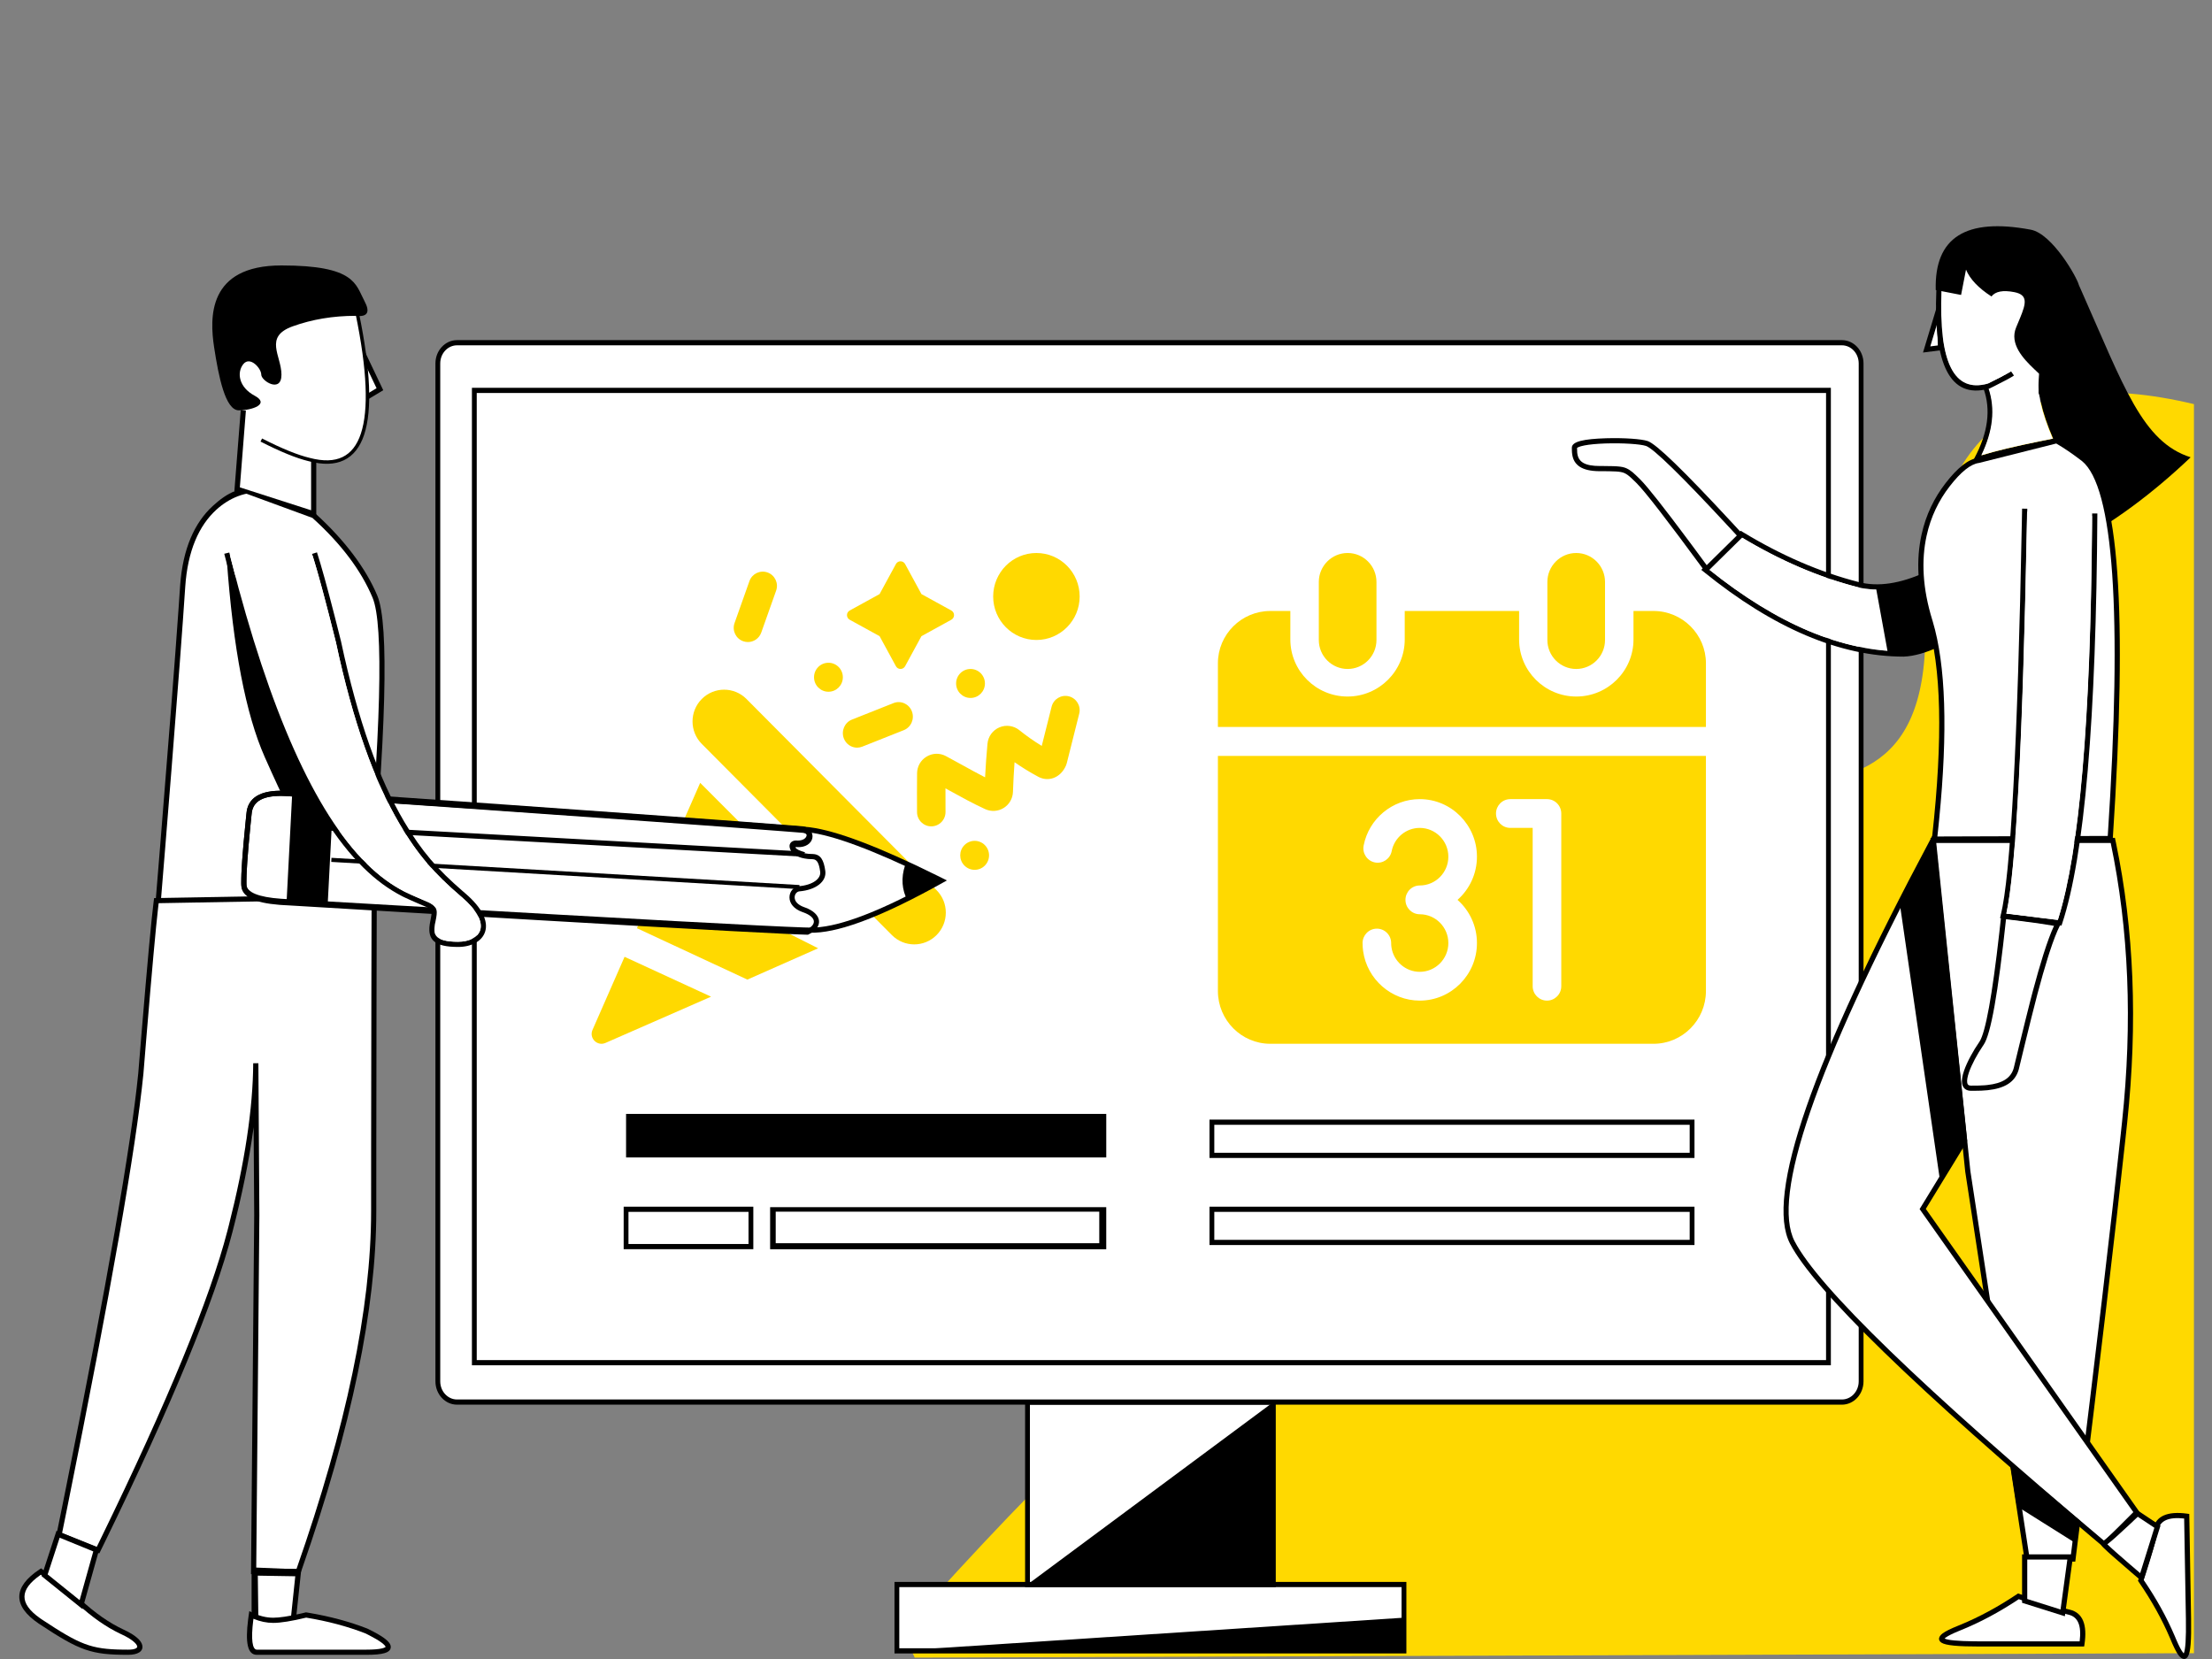 <?xml version="1.0" encoding="UTF-8"?>
<svg width="1600px" height="1200px" viewBox="0 0 1600 1200" version="1.1" xmlns="http://www.w3.org/2000/svg" xmlns:xlink="http://www.w3.org/1999/xlink">
    <rect x="0" y="0" width="1600" height="1200" fill="#808080" stroke="none"/>
    <title>eventos</title>
    <g id="eventos" stroke="none" stroke-width="1" fill="none" fill-rule="evenodd">
        <g id="Group" transform="translate(13, 163)">
            <path d="M639.946,1017.166 C748.331,895.339 831.159,817.617 888.43,784 C1041.673,694.05 1138.601,643.802 1139.119,541.154 C1140.33,300.868 1379.584,505.863 1379.705,294.443 C1379.786,153.497 1444.533,98.454 1573.946,129.315 L1573.946,1032.807 L648.644,1036 L639.946,1017.166 Z" id="Sahpe" fill="#FFD900"></path>
            <g id="Computer" transform="translate(301.946, 83)">
                <polygon id="Shape" fill="#000000" fill-rule="nonzero" points="702.323 898.246 702.323 949.98 332.067 949.98 332.067 898.246"></polygon>
                <polygon id="Shape" fill="#FFFFFF" fill-rule="nonzero" points="335.54 901.995 335.54 946.231 698.849 946.231 698.849 901.995"></polygon>
                <polygon id="Shape" fill="#000000" points="333.803 948.106 700.586 924.113 700.586 948.106"></polygon>
                <polygon id="Shape" fill="#000000" fill-rule="nonzero" points="607.848 766.286 607.848 901.995 426.541 901.995 426.541 766.286"></polygon>
                <polygon id="Shape" fill="#FFFFFF" fill-rule="nonzero" points="430.014 770.035 430.014 898.246 604.375 898.246 604.375 770.035"></polygon>
                <polygon id="Sahpe" fill="#000000" points="428.278 900.12 606.112 768.161 606.112 900.12"></polygon>
                <path d="M15.647,0.02 L1017.353,0.02 C1025.985,0.02 1032.983,7.573 1032.983,16.89 L1032.983,753.165 C1032.983,762.482 1025.985,770.035 1017.353,770.035 L15.647,770.035 C7.015,770.035 0.017,762.482 0.017,753.165 L0.017,16.89 C0.017,7.573 7.015,0.02 15.647,0.02 Z" id="Shape" fill="#000000" fill-rule="nonzero"></path>
                <path d="M15.647,3.769 C8.933,3.769 3.491,9.643 3.491,16.89 L3.491,753.165 C3.491,760.412 8.933,766.286 15.647,766.286 L1017.353,766.286 C1024.067,766.286 1029.509,760.412 1029.509,753.165 L1029.509,16.89 C1029.509,9.643 1024.067,3.769 1017.353,3.769 L15.647,3.769 Z" id="Shape" fill="#FFFFFF" fill-rule="nonzero"></path>
                <path d="M1009.364,741.544 L26.414,741.544 L26.414,34.509 L1009.364,34.509 L1009.364,741.544 Z M1005.891,38.258 L29.888,38.258 L29.888,737.795 L1005.891,737.795 L1005.891,38.258 Z" id="Shape" fill="#000000" fill-rule="nonzero"></path>
                <polygon id="Shape" fill="#FFFFFF" fill-rule="nonzero" points="78.514 105.738 956.57 105.738 956.57 737.045 78.514 737.045"></polygon>
                <polygon id="Shape" fill="#000000" points="137.908 559.724 485.24 559.724 485.24 591.215 137.908 591.215"></polygon>
                <path d="M229.951,626.829 L229.951,657.569 L136.171,657.569 L136.171,626.829 L229.951,626.829 Z M139.645,630.578 L139.645,653.82 L226.478,653.82 L226.478,630.578 L139.645,630.578 Z" id="Shape" fill="#000000" fill-rule="nonzero"></path>
                <path d="M485.228,627.174 L485.228,657.609 L242.109,657.609 L242.109,627.174 L485.228,627.174 Z M246.145,630.435 L246.145,653.261 L480.184,653.261 L480.184,630.435 L246.145,630.435 Z" id="Shape" fill="#000000" fill-rule="nonzero"></path>
                <path d="M910.722,563.848 L910.722,591.589 L559.917,591.589 L559.917,563.848 L910.722,563.848 Z M563.39,567.597 L563.39,587.841 L907.249,587.841 L907.249,567.597 L563.39,567.597 Z" id="Shape" fill="#000000" fill-rule="nonzero"></path>
                <path d="M910.722,626.829 L910.722,654.57 L559.917,654.57 L559.917,626.829 L910.722,626.829 Z M563.39,630.578 L563.39,650.821 L907.249,650.821 L907.249,630.578 L563.39,630.578 Z" id="Shape" fill="#000000" fill-rule="nonzero"></path>
            </g>
            <g id="party" transform="translate(414.946, 237)" fill="#FFD900" fill-rule="nonzero">
                <path d="M186.656,48.269 L208.279,60.161 L220.104,81.907 C220.767,83.124 222.037,83.882 223.418,83.882 C224.798,83.882 226.068,83.124 226.731,81.907 L238.557,60.161 L260.179,48.269 C261.39,47.602 262.143,46.325 262.143,44.937 C262.143,43.548 261.39,42.271 260.179,41.605 L238.557,29.712 L226.731,7.967 C226.068,6.749 224.798,5.992 223.418,5.992 C222.037,5.992 220.767,6.749 220.104,7.967 L208.279,29.712 L186.656,41.605 C185.445,42.272 184.692,43.549 184.692,44.937 C184.692,46.326 185.446,47.602 186.656,48.269 Z" id="Path"></path>
                <ellipse id="Oval" cx="171.287" cy="89.873" rx="10.426" ry="10.485"></ellipse>
                <path d="M269.666,211.278 C265.594,215.373 265.594,222.011 269.666,226.106 C273.737,230.201 280.339,230.201 284.41,226.106 C288.482,222.011 288.482,215.373 284.41,211.278 C280.339,207.183 273.737,207.183 269.666,211.278 Z" id="Path"></path>
                <ellipse id="Oval" cx="274.059" cy="94.367" rx="10.426" ry="10.485"></ellipse>
                <path d="M109.591,63.813 C110.726,64.217 111.885,64.409 113.024,64.409 C117.24,64.409 121.189,61.783 122.682,57.574 L133.456,27.201 C135.352,21.854 132.565,15.979 127.232,14.078 C121.897,12.176 116.036,14.97 114.141,20.317 L103.367,50.69 C101.471,56.036 104.257,61.912 109.591,63.813 Z" id="Path"></path>
                <path d="M345.215,103.67 C339.7,102.277 334.102,105.63 332.711,111.161 L325.582,139.528 C319.935,136.094 314.504,132.283 309.363,128.146 C305.275,124.856 299.74,124.086 294.918,126.138 C290.103,128.187 286.813,132.705 286.331,137.93 C285.589,145.985 285.005,154.134 284.589,162.262 C279.095,159.445 273.638,156.428 268.3,153.477 C264.36,151.299 260.288,149.047 256.23,146.891 C251.818,144.546 246.62,144.678 242.326,147.246 C238.03,149.815 235.44,154.343 235.398,159.357 C235.321,168.672 235.313,178.127 235.373,187.458 C235.409,193.14 240.013,197.722 245.671,197.722 L245.739,197.722 C251.427,197.685 256.009,193.029 255.972,187.325 C255.935,181.654 255.925,175.938 255.94,170.235 C256.75,170.682 257.556,171.129 258.357,171.572 C266.811,176.245 275.553,181.078 284.632,185.255 C288.966,187.249 293.974,186.941 298.03,184.431 C302.073,181.928 304.585,177.592 304.752,172.83 C305,165.689 305.385,158.494 305.901,151.327 C311.424,155.178 317.178,158.708 323.098,161.876 C326.529,163.711 330.386,164.033 333.958,162.782 C337.938,161.388 341.195,158.158 343.127,153.686 C343.349,153.173 343.529,152.643 343.665,152.101 L352.685,116.212 C354.075,110.68 350.731,105.064 345.215,103.67 Z" id="Path"></path>
                <ellipse id="Oval" cx="321.722" cy="31.456" rx="31.278" ry="31.456"></ellipse>
                <path d="M192.001,140.802 C193.24,140.802 194.5,140.571 195.725,140.085 L225.795,128.145 C231.088,126.043 233.71,119.956 231.653,114.549 C229.595,109.142 223.636,106.463 218.343,108.564 L188.273,120.505 C182.98,122.607 180.357,128.694 182.414,134.101 C183.996,138.258 187.883,140.802 192.001,140.802 Z" id="Path"></path>
                <polygon id="Path" points="32.768 271.402 112.65 308.565 163.84 285.923 51.119 229.177"></polygon>
                <polygon id="Path" points="59.578 209.443 183.203 271.118 78.514 166.266"></polygon>
                <path d="M111.993,105.592 C107.531,101.104 101.683,98.861 95.835,98.861 C89.986,98.861 84.138,101.104 79.676,105.592 C70.752,114.566 70.752,129.117 79.676,138.092 L217.176,276.37 C221.638,280.858 227.486,283.101 233.334,283.101 C239.182,283.101 245.03,280.858 249.493,276.37 C258.417,267.396 258.417,252.845 249.493,243.87 L111.993,105.592 Z" id="Path"></path>
                <path d="M0.624,344.976 C-1.985,350.924 4.059,356.984 10.005,354.379 L86.388,320.914 L23.83,292.089 L0.624,344.976 Z" id="Path"></path>
            </g>
            <g id="Man-" transform="translate(0.946, 29)">
                <path d="M157.565,164.69 L162.056,98.814 L206.963,119.774 L212.95,140.735 L212.95,181.159 C191.994,173.174 177.524,167.684 169.54,164.69 C161.557,161.695 157.565,161.695 157.565,164.69 Z" id="Shape" fill="#FFFFFF"></path>
                <polygon id="Shape" fill="#000000" fill-rule="nonzero" points="159.547 160.51 163.921 104.949 160.191 104.656 155.584 163.166 214.822 182.23 214.822 136.885 211.079 136.885 211.079 177.093"></polygon>
                <polygon id="Shape" fill="#000000" fill-rule="nonzero" points="263.271 90.261 248.653 99.034 246.564 55.17"></polygon>
                <polygon id="Shape" fill="#FFFFFF" fill-rule="nonzero" points="252.093 92.605 258.431 88.801 251.188 73.587"></polygon>
                <path d="M158.513,94.869 L148.584,68.163 L166.788,25.747 L219.745,19.463 L244.569,35.173 C261.118,115.815 249.533,150.899 209.816,140.426 C200.989,138.332 189.405,133.619 175.062,126.288" id="Shape" stroke="#000000" stroke-width="2.5" fill="#FFFFFF"></path>
                <path d="M160.225,94.103 L176.441,124.89 L178.518,125.939 C191.54,132.456 202.129,136.679 210.293,138.617 C247.861,148.523 258.977,115.264 242.895,36.328 L219.306,21.4 L168.081,27.478 L150.599,68.213 L160.225,94.103 Z" id="Shape" fill="#FFFFFF" fill-rule="nonzero"></path>
                <path d="M243.212,36.453 C251.87,37.466 254.034,33.922 249.705,25.821 C243.212,13.67 243.212,0 189.641,0 C136.069,0 137.693,37.972 140.94,59.236 C144.186,80.501 149.056,104.803 158.797,104.803 C168.537,104.803 181.524,100.246 170.16,94.17 C158.797,88.095 157.173,77.463 162.043,71.387 C166.913,65.312 175.03,74.425 175.03,78.982 C175.03,83.538 189.641,92.652 189.641,78.982 C189.641,65.312 176.654,51.642 197.757,44.047 C211.827,38.985 226.978,36.453 243.212,36.453 Z" id="Shape" fill="#000000"></path>
                <path d="M159.062,161.695 C157.384,162.098 158.067,162.412 156.068,163.193 C150.387,165.412 145.2,169.164 139.912,174.023 C126.849,186.026 118.316,204.701 116.368,231.31 L115.29,247.119 C112.683,284.418 108.177,342.53 101.773,421.451 L97.155,477.974 L252.671,477.974 L252.828,476.274 C265.521,338.291 267.628,259.503 259.015,238.92 C250.62,218.86 235.119,198.481 214.447,179.661 C177.828,167.611 159.366,161.622 159.062,161.695 Z" id="Shape" fill="#000000" fill-rule="nonzero"></path>
                <path d="M212.036,182.604 C232.78,201.318 247.281,220.575 255.563,240.365 C263.697,259.802 261.762,336.721 249.628,470.17 L249.257,474.231 L101.218,474.231 L105.628,420.223 L110.057,365.123 C114.871,304.617 118.194,260.462 120.026,232.654 C121.756,206.392 129.934,188.274 142.444,176.779 C147.374,172.249 152.65,169.073 157.917,167.016 C159.751,166.299 161.448,165.774 162.964,165.411 L163.605,165.264 L164.346,165.116 L212.036,182.604 Z" id="Shape" fill="#FFFFFF" fill-rule="nonzero"></path>
                <path d="M97.526,457.61 L258.598,454.734 L258.408,528.578 C258.329,565.145 258.277,600.499 258.251,634.64 L258.231,684.211 C258.231,754.073 240.385,840.074 204.711,942.24 L203.184,946.592 L167.617,946.592 L169.924,686.889 L169.51,623.301 L169.234,625.338 C166.137,647.818 161.107,672.479 154.146,699.325 C141.241,749.097 110.414,823.943 61.655,923.919 L57.883,931.63 L26.688,919.153 L30.981,897.976 L33.765,884.156 C63.39,736.684 80.821,636.768 86.05,584.486 L88.56,553.868 C92.71,503.859 95.588,472.612 97.199,460.085 L97.526,457.61 Z" id="Shape" fill="#000000" fill-rule="nonzero"></path>
                <path d="M172.952,577.058 L173.666,686.894 L171.392,942.849 L200.533,942.849 C236.51,840.238 254.489,754.017 254.489,684.211 L254.507,637.053 C254.533,600.285 254.591,562.105 254.679,522.513 L254.844,458.545 L100.817,461.295 L100.449,464.359 C98.736,479.171 95.903,510.467 91.953,558.229 L89.776,584.824 C84.383,638.75 66.106,742.883 34.94,897.276 L30.977,916.837 L56.05,926.865 L59.025,920.772 C107.258,821.758 137.761,747.61 150.524,698.385 L151.561,694.344 C163.148,648.744 169.028,609.644 169.21,577.06 L172.952,577.058 Z" id="Shape" fill="#FFFFFF" fill-rule="nonzero"></path>
                <path d="M150.081,212.599 C154.664,276.949 163.83,324.636 177.579,355.662 C191.329,386.687 201.641,407.371 208.515,417.713 L242.888,393.582 L150.081,212.599 Z" id="Shape" fill="#000000"></path>
                <polygon id="Shape" fill="#000000" fill-rule="nonzero" points="168.044 941.726 203.969 943.223 199.252 987.562 168.044 977.658"></polygon>
                <polygon id="Shape" fill="#FFFFFF" fill-rule="nonzero" points="199.63 948.149 172.534 947.714 172.9 976.761 195.986 982.832"></polygon>
                <path d="M670.973,444.839 L664.802,448.268 L662.287,449.651 L659.836,450.986 C620.026,472.561 590.819,483.134 572.057,482.667 L570.479,482.657 L569.14,482.63 L567.589,482.588 C544.409,481.909 450.815,476.864 286.768,467.451 L193.338,462.06 L192.015,461.999 L190.621,461.923 L189.11,461.826 C170.709,460.55 161.026,456.261 160.612,448.231 L160.58,447.463 L160.555,446.403 C160.441,438.739 161.555,423.561 163.893,400.819 L164.339,396.526 C165.198,384.904 174.586,379.428 191.617,380.003 L192.942,380.059 L199.808,380.49 L243.823,383.414 L300.704,387.247 C417.968,395.187 535.465,403.377 567.652,406.008 L570.818,406.273 L571.998,406.415 C591.291,408.902 621.855,420.521 663.818,441.274 L667.799,443.253 L670.973,444.839 Z" id="Shape" fill="#000000" fill-rule="nonzero"></path>
                <path d="M660.487,446.37 L662.945,445.018 L657.896,442.533 C617.644,422.862 588.441,412.014 570.45,409.997 L567.103,409.718 C537.293,407.287 435.583,400.17 328.347,392.875 L239.405,386.869 L199.567,384.226 L192.73,383.796 C176.662,382.98 168.769,387.349 168.066,396.859 L167.106,406.228 C164.997,427.402 164.073,441.23 164.33,447.618 L164.35,448.049 C164.623,453.352 172.769,456.936 189.328,458.089 L190.833,458.186 L192.203,458.261 L193.532,458.322 L275.25,463.041 C444.552,472.77 541.77,478.031 566.849,478.821 L569.228,478.888 L570.529,478.914 L572.115,478.925 C590.078,479.372 618.794,468.972 658.069,447.686 L660.487,446.37 Z" id="Shape" fill="#FFFFFF" fill-rule="nonzero"></path>
                <path d="M563.073,420.747 L562.916,420.733 C561.419,420.54 561.146,420.846 561.487,421.569 C562.317,423.329 565.526,425.031 570.567,425.553 L571.24,425.616 L574.059,425.741 C579.653,425.987 581.928,430.04 583.016,437.994 C584.051,445.552 576.337,451.755 564.13,452.759 C562.312,453.013 560.835,454.882 560.846,457.099 C560.859,459.84 563.021,462.472 567.573,464.129 L568.364,464.409 C580.674,468.857 581.837,478.306 571.474,483.611 L570.48,484.108 L568.477,484.053 L563.708,483.884 L559.153,483.695 L553.517,483.441 C514.947,481.65 421.819,476.375 274.132,467.615 L193.403,462.806 L192.106,462.744 L190.793,462.67 L189.407,462.581 L187.921,462.469 C170.321,461.051 161.031,456.729 160.616,448.822 L160.593,448.31 L160.569,447.595 L160.554,446.868 C160.447,439.49 161.433,425.303 163.508,404.279 L164.279,396.638 C165.113,385.048 174.323,379.52 191.026,379.988 L192.343,380.037 L193.812,380.118 L210.754,381.251 L251.084,384.02 C378.094,392.796 518.105,402.749 561.909,406.26 L565.695,406.572 C571.193,406.646 574.541,410.035 573.647,414.263 C572.807,418.234 568.558,420.988 563.073,420.747 Z M563.69,417.019 C567.215,417.039 569.572,415.442 569.986,413.488 C570.349,411.771 568.954,410.359 565.518,410.309 L561.607,409.99 L550.54,409.123 C508.355,405.874 418.217,399.426 323.873,392.831 L250.827,387.754 L210.501,384.985 L193.585,383.854 L192.156,383.775 C176.416,383.057 168.691,387.458 168.006,396.964 L167.227,404.69 C165.202,425.232 164.224,439.172 164.291,446.441 L164.31,447.485 L164.332,448.162 L164.354,448.637 C164.637,454.032 172.869,457.678 189.658,458.846 L191.018,458.934 L192.3,459.006 L193.604,459.068 L275.685,463.958 C421.321,472.594 513.656,477.826 552.677,479.654 L559.312,479.955 L563.852,480.143 L568.595,480.312 L569.646,480.341 L570.11,480.101 C577.045,476.386 576.323,471.254 567.122,467.939 L566.309,467.652 C560.36,465.487 557.125,461.548 557.103,457.117 C557.084,453.094 559.864,449.575 563.718,449.04 C574.157,448.179 579.991,443.488 579.309,438.502 C578.442,432.166 577.011,429.617 573.894,429.48 L570.988,429.349 L570.206,429.278 C563.965,428.633 559.584,426.308 558.102,423.165 C556.455,419.671 558.998,416.656 563.025,416.982 L563.308,417.01 L563.69,417.019 Z" id="Shape" fill="#000000" fill-rule="nonzero"></path>
                <polygon id="Shape" fill="#000000" fill-rule="nonzero" points="564.367 448.172 225.824 428.492 225.661 431.437 564.204 451.116"></polygon>
                <path d="M562.593,419.717 L562.436,419.703 C561.146,419.536 560.84,419.774 560.899,420.151 C561.069,421.224 562.716,422.68 565.684,423.626 L568.428,424.501 L565.687,427.582 L225.084,408.844 L226.773,381.245 L353.732,390.127 L466.55,398.18 C509.397,401.28 541.496,403.667 559.737,405.125 L565.203,405.574 C570.683,405.649 574.021,409.031 573.131,413.25 C572.295,417.212 568.06,419.959 562.593,419.717 Z M563.21,415.989 C566.715,416.01 569.059,414.422 569.469,412.477 C569.83,410.767 568.443,409.361 565.025,409.31 L545.749,407.786 C523.989,406.115 491.438,403.722 450.403,400.768 L353.469,393.861 L230.278,385.243 L229.049,405.313 L558.463,423.436 C557.785,422.594 557.353,421.683 557.203,420.736 C556.725,417.718 559.179,415.688 562.524,415.95 L562.83,415.98 L563.21,415.989 Z M564.889,425.664 L563.491,424.42 L563.718,424.165 L564.913,425.229 L564.889,425.664 Z" id="Shape" fill="#000000" fill-rule="nonzero"></path>
                <polygon id="Shape" fill="#000000" points="227.067 385.313 223.069 462.428 193.337 460.6 197.349 383.244"></polygon>
                <path d="M666.962,445.656 L663.764,447.564 C656.35,451.96 649.288,455.972 642.578,459.6 C638.337,451.609 637.718,443.037 640.722,433.886 L641.112,432.734 L643.147,433.71 C650.647,437.324 658.586,441.305 666.962,445.656 Z" id="Shape" fill="#000000"></path>
                <path d="M44.562,965.243 L15.789,942.411 L14.658,943.159 C-4.668,955.934 -4.861,969.595 14.078,982.388 L14.658,982.775 C43.889,1002.099 51.897,1004.982 78.779,1004.982 C85.552,1004.982 89.788,1002.595 89,998.217 C88.345,994.582 83.813,990.693 76.199,987.084 L75.622,986.814 C65.295,982.035 54.94,974.848 44.562,965.243 Z" id="Shape" fill="#000000" fill-rule="nonzero"></path>
                <path d="M42.128,968.083 C52.321,977.523 62.636,984.762 72.98,989.708 L74.05,990.211 C80.985,993.42 84.932,996.741 85.317,998.88 C85.54,1000.12 83.554,1001.239 78.779,1001.239 L76.389,1001.23 L74.869,1001.215 C51.894,1000.921 43.899,997.619 16.721,979.653 L15.727,978.983 L14.8,978.336 C-0.027,967.778 0.08,957.94 15.12,947.372 L15.6,947.038 L42.128,968.083 Z" id="Shape" fill="#FFFFFF" fill-rule="nonzero"></path>
                <path d="M166.387,973.36 L166.015,975.889 L165.723,977.959 L165.541,979.349 C163.396,996.277 165.092,1004.982 171.825,1004.982 L251.003,1004.982 C262.83,1004.982 268.71,1003.552 268.71,999.26 C268.71,995.577 263.205,991.563 251.821,986.027 L251.681,985.966 C238.871,980.983 224.84,977.201 209.59,974.618 L207.381,974.253 L205.147,974.789 L203.339,975.208 C194.74,977.164 188.181,978.139 183.702,978.139 C178.715,978.139 173.715,976.924 168.684,974.478 L166.387,973.36 Z" id="Shape" fill="#000000" fill-rule="nonzero"></path>
                <path d="M183.702,981.882 C189.099,981.882 197.022,980.608 207.528,978.069 C223.065,980.61 237.306,984.397 250.254,989.427 L251.69,990.135 L253.13,990.863 C256.862,992.777 259.748,994.48 261.777,995.96 L262.398,996.427 C264.154,997.791 264.967,998.824 264.967,999.26 L264.794,999.397 L264.746,999.432 C264.315,999.747 263.54,1000.061 262.438,1000.329 C259.972,1000.928 256.145,1001.239 251.003,1001.239 L171.825,1001.239 C168.665,1001.239 167.423,994.18 169.284,979.585 L169.374,978.895 C174.133,980.883 178.912,981.882 183.702,981.882 Z" id="Shape" fill="#FFFFFF" fill-rule="nonzero"></path>
                <path d="M148.266,208.562 C176.55,321.58 210.006,397.191 248.775,435.458 C258.128,444.69 267.249,451.229 276.766,456.161 L277.66,456.613 L278.992,457.258 C284.75,459.994 294.122,463.864 294.575,464.091 C297.299,465.457 298.222,466.481 298.222,467.939 L298.217,468.326 C298.191,469.291 298.06,470.264 297.73,472.046 L297.118,475.257 L297.041,475.691 L296.913,476.468 L296.807,477.226 C295.446,487.838 300.452,492.946 317.402,492.946 C327.067,492.946 334.83,488.802 336.98,481.839 C339.338,474.203 334.693,464.688 323.052,454.565 L320.532,452.398 C302.731,436.989 291.19,424.004 278.386,402.254 C260.238,371.424 244.938,329.278 232.687,271.786 L229.624,259.605 L228.104,253.64 C222.639,232.313 218.384,216.958 215.328,207.531 L211.768,208.685 L212.087,209.677 C215.914,221.672 221.569,242.665 229.041,272.629 C241.357,330.429 256.792,372.948 275.162,404.153 C288.429,426.692 300.414,440.039 319.047,456.059 L320.034,456.905 C331.095,466.353 335.264,474.712 333.404,480.734 C331.816,485.88 325.591,489.203 317.402,489.203 C308.784,489.203 303.876,487.737 301.745,485.172 C300.229,483.348 299.977,480.918 300.643,476.834 L300.927,475.245 L301.429,472.626 L301.586,471.747 C301.869,470.105 301.964,469.121 301.964,467.939 C301.964,464.854 300.236,462.826 296.657,460.952 L296.251,460.745 C295.562,460.399 283.401,455.384 278.487,452.837 C269.298,448.075 260.483,441.755 251.403,432.793 C213.243,395.127 180.027,320.06 151.896,207.653 L148.266,208.562 Z" id="Shape" fill="#000000" fill-rule="nonzero"></path>
                <path d="M152.48,209.979 L212.183,209.979 L212.692,211.6 L213.6,214.572 C217.349,227.035 222.498,246.393 229.041,272.629 C241.357,330.429 256.792,372.948 275.162,404.153 C288.429,426.692 300.414,440.039 319.047,456.059 L320.034,456.905 C331.095,466.353 335.264,474.712 333.404,480.734 C331.816,485.88 325.591,489.203 317.402,489.203 C308.784,489.203 303.876,487.737 301.745,485.172 C300.229,483.348 299.977,480.918 300.643,476.834 L300.927,475.245 L301.429,472.626 L301.586,471.747 C301.869,470.105 301.964,469.121 301.964,467.939 C301.964,464.854 300.236,462.826 296.657,460.952 L296.251,460.745 C295.562,460.399 283.401,455.384 278.487,452.837 C269.298,448.075 260.483,441.755 251.403,432.793 C213.885,395.762 181.147,322.578 153.322,213.302 L152.48,209.979 Z" id="Shape" fill="#FFFFFF" fill-rule="nonzero"></path>
                <polygon id="Shape" fill="#000000" fill-rule="nonzero" points="58.028 927.981 26.902 915.279 16.174 948.112 45.725 971.912"></polygon>
                <polygon id="Shape" fill="#FFFFFF" fill-rule="nonzero" points="53.525 930.185 43.652 965.437 20.534 946.818 29.21 920.263"></polygon>
            </g>
            <g id="Group-2" transform="translate(867.946, 237)" fill="#FFD900" fill-rule="nonzero">
                <g id="calendar">
                    <path d="M315.08,41.941 L300.602,41.941 L300.602,62.568 C300.602,85.315 282.044,103.821 259.234,103.821 C236.425,103.821 217.867,85.315 217.867,62.568 L217.867,41.941 L135.133,41.941 L135.133,62.568 C135.133,85.315 116.575,103.821 93.766,103.821 C70.956,103.821 52.398,85.315 52.398,62.568 L52.398,41.941 L37.92,41.941 C17.011,41.941 0,58.905 0,79.757 L0,125.823 L353,125.823 L353,79.757 C353,58.905 335.989,41.941 315.08,41.941 Z" id="Path"></path>
                    <path d="M93.835,83.882 C82.319,83.882 72.983,74.493 72.983,62.911 L72.983,20.97 C72.983,9.388 82.319,0 93.835,0 C105.352,0 114.688,9.388 114.688,20.97 L114.688,62.911 C114.688,74.493 105.352,83.882 93.835,83.882 Z" id="Path"></path>
                    <path d="M0,146.793 L0,316.829 C0,337.876 17.011,355 37.92,355 L315.08,355 C335.989,355 353,337.876 353,316.829 L353,146.793 L0,146.793 Z M187.369,282.128 C187.369,305.089 168.811,323.769 146.001,323.769 C125.478,323.769 107.866,308.358 105.032,287.923 C104.768,286.016 104.634,284.067 104.634,282.128 C104.634,276.378 109.265,271.717 114.976,271.717 C120.687,271.717 125.318,276.378 125.318,282.128 C125.318,283.108 125.385,284.089 125.518,285.045 C126.932,295.252 135.738,302.948 146.001,302.948 C157.406,302.948 166.685,293.608 166.685,282.128 C166.685,270.647 157.406,261.307 146.001,261.307 C140.29,261.307 135.66,256.646 135.66,250.897 C135.66,245.147 140.29,240.486 146.001,240.486 C157.406,240.486 166.685,231.146 166.685,219.666 C166.685,208.185 157.406,198.845 146.001,198.845 C136.138,198.845 127.603,205.9 125.706,215.619 C124.604,221.26 119.164,224.935 113.565,223.828 C107.961,222.719 104.309,217.248 105.41,211.606 C109.207,192.148 126.277,178.024 146.001,178.024 C168.811,178.024 187.369,196.705 187.369,219.666 C187.369,232.094 181.925,243.26 173.32,250.897 C181.925,258.533 187.369,269.699 187.369,282.128 L187.369,282.128 Z M248.366,313.359 C248.366,319.108 243.735,323.769 238.024,323.769 C232.313,323.769 227.682,319.108 227.682,313.359 L227.682,198.845 L211.499,198.845 C205.787,198.845 201.157,194.184 201.157,188.435 C201.157,182.685 205.787,178.024 211.499,178.024 L238.024,178.024 C243.735,178.024 248.366,182.685 248.366,188.435 L248.366,313.359 Z" id="Shape"></path>
                </g>
                <path d="M259.165,83.882 C247.648,83.882 238.312,74.493 238.312,62.911 L238.312,20.97 C238.312,9.388 247.648,0 259.165,0 C270.681,0 280.017,9.388 280.017,20.97 L280.017,62.911 C280.017,74.493 270.681,83.882 259.165,83.882 Z" id="Path"></path>
            </g>
            <g id="Woman" transform="translate(1123.946, 0)">
                <polygon id="Shape" fill="#000000" fill-rule="nonzero" points="268.593 90.151 267.334 47.935 254.014 91.987"></polygon>
                <polygon id="Shape" fill="#FFFFFF" fill-rule="nonzero" points="264.741 86.862 259.275 87.55 264.269 71.031"></polygon>
                <path d="M348.167,154.303 L344.333,155.053 L340.533,155.809 L336.766,156.574 C319.464,160.12 306.034,163.371 296.461,166.332 C305.106,148.527 306.764,132.023 301.354,116.902 L297.821,118.162 C303.255,133.352 301.038,150.141 291.069,168.633 L288.793,172.855 L293.333,171.29 C304.691,167.376 323.556,162.868 349.891,157.784 L353.477,157.095 L352.535,154.948 C343.789,135.024 340.299,120.18 341.97,110.558 L342.056,110.089 C344.043,99.888 344.97,89.483 344.837,78.876 L341.085,78.923 C341.207,88.667 340.414,98.231 338.705,107.616 L338.374,109.374 C336.391,119.552 339.685,134.484 348.167,154.303 Z" id="Shape" fill="#000000" fill-rule="nonzero"></path>
                <path d="M300.987,104.376 L340.794,82.105 C340.725,90.785 339.924,99.32 338.391,107.712 L338.075,109.389 C336.092,119.567 339.386,134.499 347.868,154.318 L344.034,155.067 L340.234,155.824 C321.103,159.669 306.418,163.174 296.162,166.347 C304.605,148.958 306.384,132.809 301.423,117.979 L301.16,117.213 L300.987,104.376 Z" id="Shape" fill="#FFFFFF" fill-rule="nonzero"></path>
                <path d="M339.62,88.965 L340.144,70.783 L354.955,44.364 L353.595,43.388 C333.492,28.969 315.359,20.175 299.167,17.033 C282.357,13.772 270.514,23.527 263.942,45.564 L263.673,46.481 L263.663,46.707 C261.425,100.966 273.806,125.47 301.172,118.274 L302.169,118 L305.747,116.231 C312.981,112.626 317.642,110.11 319.798,108.64 L317.681,105.548 L317.306,105.797 L316.865,106.077 L316.073,106.557 C313.208,108.253 308.105,110.909 300.819,114.489 C276.541,121.255 265.278,99.449 267.403,47.088 L267.812,45.726 C273.912,26.016 284.028,17.911 298.451,20.709 C313.686,23.665 330.892,31.907 350.042,45.458 L336.421,69.756 L335.87,88.857 L339.62,88.965 Z" id="Shape" fill="#000000" fill-rule="nonzero"></path>
                <path d="M317.556,105.632 L317.159,105.891 L316.695,106.182 L316.172,106.498 C313.327,108.191 308.191,110.867 300.819,114.489 C276.541,121.255 265.278,99.449 267.403,47.088 L267.812,45.726 C273.912,26.016 284.028,17.911 298.451,20.709 C313.686,23.665 330.892,31.907 350.042,45.458 L336.421,69.756 L335.892,88.09 L317.556,105.632 Z" id="Shape" fill="#FFFFFF" fill-rule="nonzero"></path>
                <path d="M331.966,3.14 C347.494,6.052 365.422,37.586 366.787,43.251 L368.691,47.531 C399.421,116.829 412.71,156.702 447.605,167.772 C419.916,194.119 391.523,215.06 362.425,230.596 C367.533,213.929 359.269,177.476 337.632,121.235 L337.62,121.142 C337.544,120.311 337.652,115.689 337.944,107.278 L334.465,104.001 C326.302,96.23 316.505,85.689 321.359,73.882 L324.229,66.989 C328.531,56.516 330.161,50.269 320.001,48.298 C311.853,46.717 306.365,47.762 303.537,51.434 C294.145,45.391 288.006,38.925 285.12,32.035 L281.556,50.334 L263.225,46.778 C262.206,8.599 285.062,-5.648 331.966,3.14 Z" id="Shape" fill="#000000"></path>
                <path d="M99.246,248.903 L122.714,225.637 C150.722,242.51 178.747,254.536 206.786,261.71 C235.827,269.14 273.291,252.174 319.314,211.111 L316.814,208.319 C271.633,248.63 235.222,265.119 207.718,258.082 C179.63,250.897 151.528,238.764 123.408,221.678 L122.153,220.915 L93.637,249.186 L95.257,250.499 C145.728,291.438 194.006,311.95 240.085,311.95 C255.218,311.327 274.195,302.104 296.287,286.201 L297.278,285.484 C313.065,274.026 327.341,261.715 345.335,244.991 L342.778,242.251 L340.122,244.712 L337.29,247.319 C322.339,261.029 309.792,271.683 296.242,281.603 L295.072,282.455 C273.113,298.394 254.343,307.615 240.007,308.207 C195.45,308.206 148.506,288.466 99.246,248.903 Z" id="Shape" fill="#000000" fill-rule="nonzero"></path>
                <path d="M342.778,242.251 L340.122,244.712 L337.29,247.319 C322.339,261.029 309.792,271.683 296.242,281.603 L295.072,282.455 C273.113,298.394 254.343,307.615 240.007,308.207 C195.45,308.206 148.506,288.466 99.246,248.903 L122.714,225.637 C150.722,242.51 178.747,254.536 206.786,261.71 C235.376,269.024 272.128,252.696 317.173,213.009 L318.541,211.799 C348.48,220.444 355.73,230.213 342.778,242.251 Z" id="Shape" fill="#FFFFFF" fill-rule="nonzero"></path>
                <path d="M318.064,209.715 L344.057,243.621 L341.301,246.175 C318.254,267.476 271.605,308.776 240.085,310.078 C236.717,310.078 233.336,309.967 229.943,309.745 L221.162,261.532 C247.297,261.308 279.598,244.035 318.064,209.715 L316.698,210.928 L318.064,209.715 Z" id="Shape" stroke="#000000" stroke-width="2.5" fill="#000000"></path>
                <path d="M270.267,186.576 C262.199,197.031 256.123,209.272 252.946,223.772 C248.96,241.962 249.898,262.415 256.763,285.278 L257.144,286.528 C267.28,319.381 268.479,371.093 260.686,441.58 L260.213,445.81 L391.173,445.383 L391.288,443.639 C402.163,279.057 395.748,187.464 371.38,167.588 C364.261,162.13 357.927,157.812 352.33,154.601 L350.918,153.803 L293.804,168.186 C286.731,169.158 278.95,175.325 270.267,186.576 Z" id="Shape" fill="#000000" fill-rule="nonzero"></path>
                <path d="M369.05,170.523 C391.822,189.098 398.258,279.904 387.659,441.649 L264.409,442.051 L264.869,437.815 L265.295,433.749 L265.692,429.805 C272.021,365.723 270.484,317.955 261.036,286.435 L260.729,285.425 C253.707,262.664 252.693,242.452 256.611,224.573 C259.662,210.645 265.492,198.9 273.239,188.862 C281.416,178.267 288.535,172.646 294.401,171.885 L294.618,171.844 L350.379,157.801 C355.836,160.925 362.062,165.166 369.05,170.523 Z" id="Shape" fill="#FFFFFF" fill-rule="nonzero"></path>
                <path d="M259.437,443.022 L392.831,443.022 L393.617,446.745 C406.674,509.486 409.371,576.875 401.715,648.905 L400.347,661.657 C392.964,729.91 381.816,824.179 366.902,944.468 L364.157,966.559 L327.689,966.559 L284.552,684.466 L259.437,443.022 Z" id="Shape" fill="#000000" fill-rule="nonzero"></path>
                <path d="M288.272,683.99 L330.911,962.814 L360.843,962.814 L364.692,931.791 C379.128,815.061 389.91,723.581 397.038,657.353 L397.984,648.51 C405.631,576.571 402.897,509.325 389.789,446.767 L263.598,446.767 L288.272,683.99 Z" id="Shape" fill="#FFFFFF" fill-rule="nonzero"></path>
                <path d="M314.36,497.855 C321.46,465.92 326.472,368.414 329.445,204.981 L325.694,204.913 L325.509,214.833 C322.453,375.516 317.346,470.361 310.237,499.009 L309.728,501.06 L354.18,506.508 L354.664,505.051 C370.852,456.225 379.321,357.402 380.131,208.412 L376.379,208.391 L376.322,217.16 C375.256,357.966 367.147,452.608 352.047,500.936 L351.578,502.416 L314.36,497.855 Z" id="Shape" fill="#000000" fill-rule="nonzero"></path>
                <path d="M329.293,207.077 L352.809,210.086 L353.034,210.101 L376.254,210.267 L376.194,218.887 C375.076,358.75 366.97,452.82 351.931,500.949 L351.464,502.423 L314.246,497.861 C321.103,467.016 326.013,375.002 329.019,221.496 L329.293,207.077 Z" id="Shape" fill="#FFFFFF" fill-rule="nonzero"></path>
                <path d="M310.725,497.735 L310.016,504.37 L309.204,511.728 C304.072,557.322 299.217,583.798 294.894,590.442 L294.752,590.653 C290.285,597.086 285.908,605.108 283.735,611.368 C282.387,615.25 281.853,618.465 282.315,620.936 C282.916,624.149 285.211,626.01 288.79,626.01 L290.817,626.006 C295.056,625.986 297.625,625.89 300.555,625.588 L300.998,625.541 C312.82,624.256 320.605,619.898 323.228,610.69 L323.362,610.185 L327.706,592.232 C330.693,580.006 334.51,564.566 336.772,556.042 C339.46,545.913 342.013,536.951 344.439,529.246 L345.045,527.342 L345.643,525.497 C348.319,517.326 350.777,510.955 352.981,506.61 L354.394,503.889 L351.9,503.431 C343.11,501.814 331.868,500.2 318.17,498.587 L313.987,498.103 L310.725,497.735 Z M314.058,501.88 L316.829,502.2 L322.176,502.84 C332.609,504.12 341.477,505.398 348.778,506.676 C346.451,511.639 343.915,518.51 341.177,527.122 L340.86,528.124 C338.537,535.5 336.103,544.005 333.55,553.564 L332.751,556.577 L331.615,560.966 C326.975,579.077 319.375,610.623 319.73,609.259 C317.727,616.953 311.245,620.66 300.592,621.818 L299.342,621.943 L298.557,622.009 C295.939,622.215 293.252,622.265 288.79,622.265 C287,622.265 286.269,621.672 286.003,620.249 C285.687,618.56 286.126,615.916 287.28,612.594 C289.242,606.943 293.2,599.602 297.3,593.566 L297.835,592.787 C303.052,585.274 308.351,555.274 314.058,501.88 Z" id="Shape" fill="#000000" fill-rule="nonzero"></path>
                <path d="M411.03,931.199 L256.041,711.422 L285.976,662.432 L262.312,438.619 L259.434,444.014 C173.684,604.731 139.755,701.867 157.835,736.595 C175.289,770.119 247.998,840.792 376.232,948.996 L385.429,956.741 L411.03,931.199 Z" id="Shape" fill="#000000" fill-rule="nonzero"></path>
                <path d="M282.111,661.565 L251.557,711.569 L406.145,930.778 L385.213,951.662 C253.362,840.726 178.584,768.328 161.164,734.868 C144.325,702.524 176.343,609.149 257.396,455.845 L259.868,451.181 L282.111,661.565 Z" id="Shape" fill="#FFFFFF" fill-rule="nonzero"></path>
                <path d="M261.089,444.894 L282.752,649.793 L284.02,662.033 L267.342,689.329 L238.206,488.686 L241.19,482.861 C246.71,472.124 252.494,461.062 258.544,449.676 L261.089,444.894 Z" id="Shape" stroke="#000000" stroke-width="2.5" fill="#000000"></path>
                <path d="M322.004,990.096 C308.373,999.23 294.75,1006.603 281.136,1012.217 L279.503,1012.882 C273.974,1015.105 270.239,1016.954 268.121,1018.554 C265.289,1020.692 264.615,1023.347 267.299,1025.146 C270.36,1027.197 279.118,1027.976 295.506,1027.976 L370.569,1027.976 L370.811,1026.385 C372.98,1012.139 369.526,1003.498 360.204,1001.312 L359.127,1001.054 C351.606,999.216 340.825,995.857 326.803,990.979 L322.786,989.572 L322.004,990.096 Z" id="Shape" fill="#000000" fill-rule="nonzero"></path>
                <path d="M323.313,993.728 L325.414,994.462 C340.311,999.647 351.614,1003.144 359.346,1004.957 C366.045,1006.528 368.775,1012.704 367.324,1024.231 L293.945,1024.228 L290.965,1024.206 C278.944,1024.07 271.857,1023.37 269.634,1022.182 C269.799,1022.016 270.046,1021.796 270.384,1021.54 C272.025,1020.302 275.116,1018.737 279.68,1016.854 L280.904,1016.356 C295.05,1010.669 309.186,1003.125 323.313,993.728 Z" id="Shape" fill="#FFFFFF" fill-rule="nonzero"></path>
                <path d="M410.496,977.466 L409.518,980.457 L410.041,981.22 C419.313,994.716 426.837,1008.234 432.617,1021.774 L433.779,1024.526 L434.314,1025.76 L434.834,1026.923 C436.542,1030.687 438.005,1033.302 439.301,1034.87 C441.434,1037.449 444.079,1037.827 445.698,1035.125 C447.565,1032.01 448.174,1023.532 447.931,1007.957 L446.608,932.082 L445.014,931.865 C430.912,929.941 422.431,933.549 420.438,942.895 L420.212,943.931 L419.82,945.639 L419.509,946.939 C417.674,954.459 414.668,964.641 410.496,977.466 Z" id="Shape" fill="#000000" fill-rule="nonzero"></path>
                <path d="M413.659,979.866 L415.047,975.583 C419.188,962.699 422.084,952.627 423.737,945.352 L424.105,943.683 C425.539,936.962 431.554,934.135 442.913,935.379 L444.18,1008.019 C444.4,1022.125 443.848,1030.401 442.614,1032.951 L442.423,1032.75 C442.353,1032.672 442.277,1032.585 442.195,1032.486 C440.931,1030.957 439.268,1027.819 437.233,1023.064 L436.072,1020.312 C430.298,1006.788 422.827,993.308 413.659,979.866 Z" id="Shape" fill="#FFFFFF" fill-rule="nonzero"></path>
                <path d="M97.095,251.517 L124.558,224.491 L119.828,219.352 L115.429,214.595 C80.855,177.287 61.001,158.029 54.813,155.999 C50.214,154.49 37.981,153.683 26.003,153.972 L24.539,154.013 C9.096,154.503 0.019,156.249 0.019,160.807 L0.027,162.152 C0.049,163.778 0.125,164.806 0.334,166.042 C1.599,173.512 7.337,177.686 19.73,177.824 L24.658,177.839 L26.95,177.863 C35.179,177.983 37.205,178.472 39.858,180.212 L40.319,180.525 L40.653,180.764 C41.77,181.587 42.976,182.685 45.334,184.984 L46.754,186.376 C52.805,192.331 69.214,213.526 95.812,249.768 L97.095,251.517 Z" id="Shape" fill="#000000" fill-rule="nonzero"></path>
                <path d="M97.554,245.806 L90.053,235.63 L84.828,228.588 C66.705,204.243 55.047,189.442 49.769,184.091 L47.56,181.921 L46.531,180.928 C44.406,178.899 43.308,177.994 41.918,177.083 L41.336,176.711 L40.941,176.473 C37.533,174.472 34.432,174.125 23.041,174.086 L20.365,174.082 C9.245,174.082 4.99,171.067 4.033,165.418 L3.953,164.896 L3.89,164.375 C3.799,163.495 3.773,162.525 3.771,161.002 C3.919,160.863 4.19,160.687 4.578,160.501 C5.571,160.025 7.117,159.577 9.128,159.19 C12.824,158.48 17.937,158 23.777,157.786 L24.658,157.756 C36.667,157.375 49.399,158.165 53.642,159.557 C58.972,161.305 79.4,181.2 113.839,218.396 L119.346,224.361 L97.554,245.806 Z" id="Shape" fill="#FFFFFF" fill-rule="nonzero"></path>
                <polygon id="Shape" fill="#000000" fill-rule="nonzero" points="362.712 961.316 325.673 961.316 325.673 996.34 356.621 1006.089"></polygon>
                <polygon id="Shape" fill="#FFFFFF" fill-rule="nonzero" points="358.417 965.061 353.503 1001.179 329.425 993.595 329.425 965.061"></polygon>
                <path d="M384.094,951.812 L384.217,951.74 L384.466,951.575 L384.839,951.305 C384.976,951.202 385.128,951.086 385.292,950.958 L385.792,950.559 L386.395,950.065 C387.033,949.535 387.777,948.899 388.626,948.156 L390.247,946.724 L392.452,944.742 C395.281,942.177 398.772,938.945 402.922,935.047 L408.961,929.347 L425.804,940.51 L412.997,981.434 L404.673,974.326 C399.057,969.509 394.547,965.591 391.142,962.569 L389.068,960.716 L387.424,959.224 C386.292,958.186 385.387,957.333 384.706,956.66 L384.255,956.207 L383.85,955.784 C383.606,955.521 383.412,955.296 383.265,955.103 C383.037,954.804 382.883,954.551 382.782,954.207 C382.455,953.09 383.148,951.899 384.352,951.732 L384.263,951.751 C384.203,951.766 384.153,951.785 384.094,951.812 Z" id="Shape" fill="#000000" fill-rule="nonzero"></path>
                <path d="M421.384,942.075 L409.375,934.116 L402.957,940.161 C395.519,947.127 390.792,951.38 387.932,953.578 L387.357,954.01 L388.095,954.725 C388.82,955.417 389.733,956.262 390.831,957.257 L392.843,959.065 L395.369,961.302 C397.726,963.378 400.523,965.81 403.759,968.598 L411.111,974.901 L421.384,942.075 Z" id="Shape" fill="#FFFFFF" fill-rule="nonzero"></path>
                <polygon id="Shape" stroke="#000000" stroke-width="2.5" fill="#000000" points="318.545 897.279 323.047 925.74 363.566 951.205 366.567 937.724"></polygon>
            </g>
        </g>
    </g>
</svg>